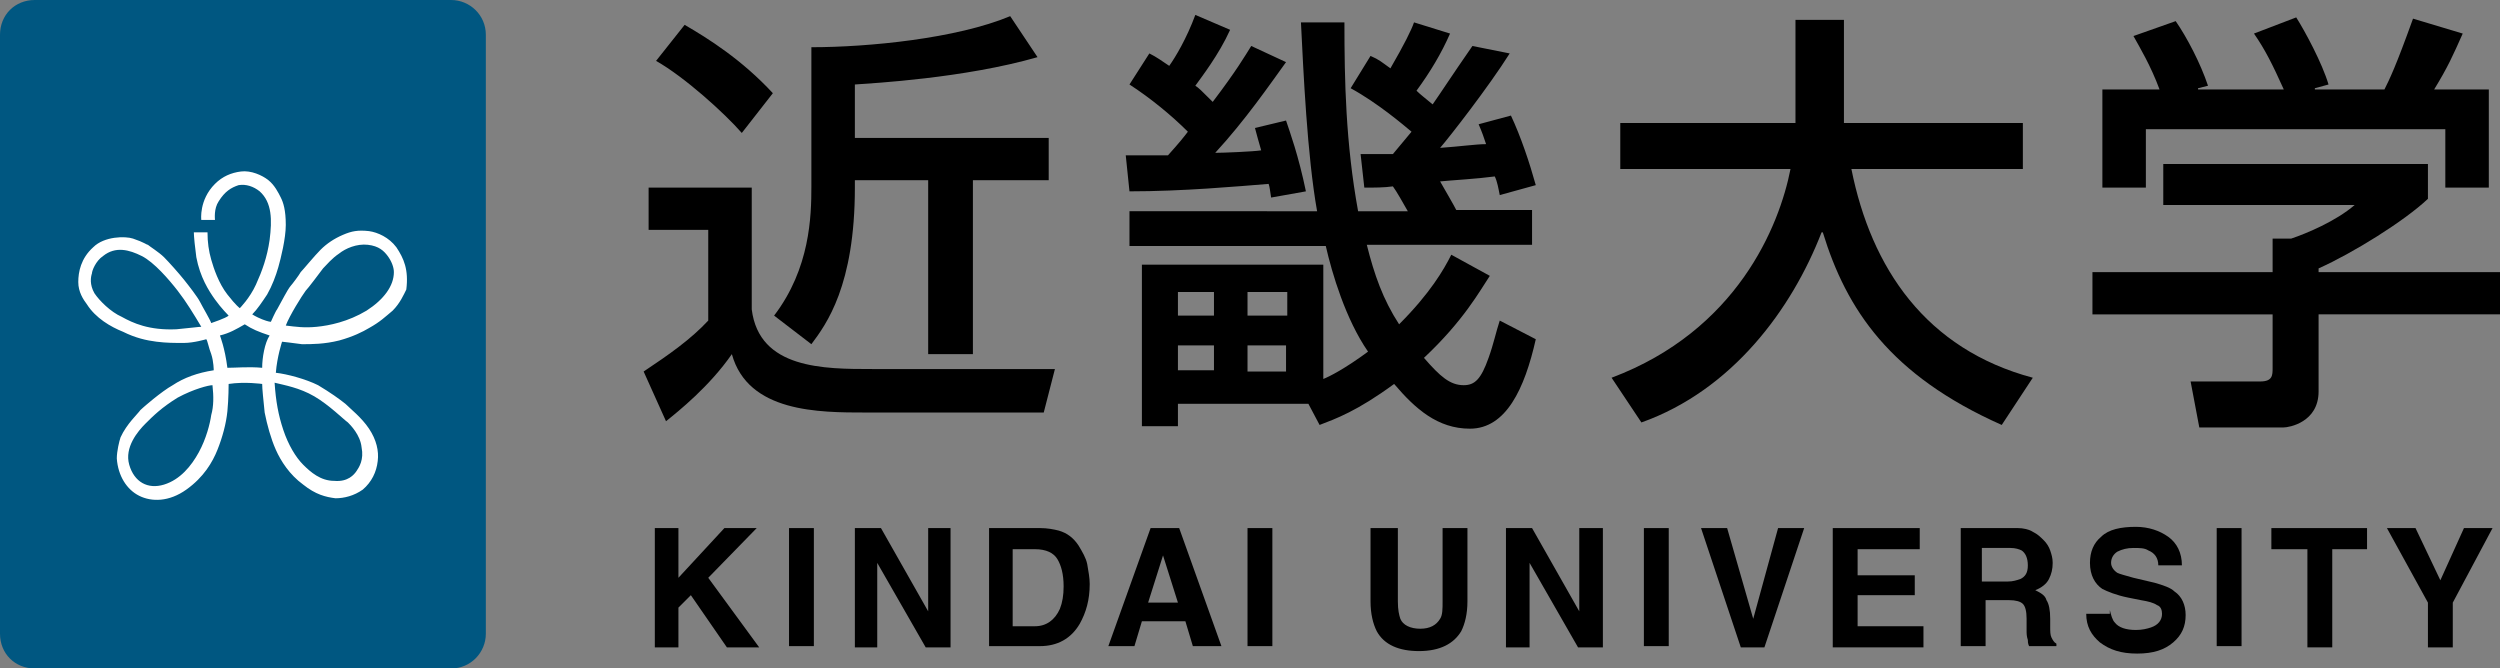 <svg version="1.1" xmlns="http://www.w3.org/2000/svg" viewBox="0 0 201.2 53.8"><rect x="0" y="0" width="201.2" height="53.8" fill="#808080" stroke="none"/><style type="text/css">.st0{fill:#005781;}.st1{fill:#FFFFFF;}</style><g><path class="st0" d="M39.1,51c0,1.5-1.2,2.8-2.8,2.8H2.8C1.2,53.8,0,52.6,0,51V2.8C0,1.2,1.2,0,2.8,0h33.5c1.5,0,2.8,1.2,2.8,2.8V51z"/><path class="st1" d="M31.9,19.9c-0.6-0.8-1.5-1.2-2.2-1.3c-0.9-0.1-1.4,0-2.1,0.3c-0.7,0.3-1.3,0.7-1.8,1.2c-0.5,0.5-1.4,1.6-1.6,1.8c-0.1,0.2-0.7,1-0.8,1.1c-0.1,0.1-0.4,0.6-0.5,0.8c-0.1,0.2-0.5,0.9-0.6,1.1c-0.1,0.1-0.5,1-0.5,1s-0.2,0-0.7-0.2c-0.5-0.2-0.8-0.4-0.8-0.4c0.4-0.4,0.8-1,1.2-1.6c0.4-0.7,0.7-1.5,0.9-2.2c0.2-0.7,0.6-2.3,0.6-3.4c0-1.2-0.2-1.8-0.4-2.2c-0.2-0.4-0.5-1-1-1.4c-0.5-0.4-1.4-0.8-2.2-0.7c-0.8,0.1-1.5,0.4-2.1,1c-1.3,1.3-1.1,2.9-1.1,2.9l1.1,0c0-0.1-0.1-0.9,0.3-1.5c0.5-0.8,1-1.1,1.6-1.3c0.6-0.1,1.2,0.1,1.7,0.5c1,0.9,1,2.3,0.8,3.9c-0.2,1.4-0.6,2.5-1.1,3.6c-0.5,1.1-1.3,1.9-1.3,1.9s-0.3-0.2-1-1.1c-0.7-0.9-1.1-2.1-1.3-2.8c-0.2-0.7-0.3-1.4-0.3-2.2l-1.1,0c0,0.3,0.1,1.3,0.2,2c0.3,1.6,1,2.7,1.5,3.4c0.5,0.7,1.1,1.3,1.1,1.3c-0.2,0.2-1.4,0.6-1.4,0.6c-0.1-0.3-0.7-1.3-0.9-1.7c-0.2-0.4-0.9-1.3-1.3-1.8c-0.4-0.5-1.2-1.4-1.6-1.8c-0.4-0.4-1.2-0.9-1.3-1c-0.1,0-0.3-0.2-1.2-0.5C10.1,19,8.4,19,7.5,19.9c-1,0.9-1.2,2-1.2,2.8c0,0.8,0.4,1.4,0.7,1.8c0.7,1.1,1.9,1.8,2.9,2.2c1,0.5,1.9,0.7,2.7,0.8c0.8,0.1,1.4,0.1,2.2,0.1c0.8,0,1.8-0.3,1.8-0.3c0.1,0.1,0.2,0.7,0.4,1.2c0.2,0.6,0.2,1.3,0.2,1.3c-1.3,0.2-2.4,0.6-3.3,1.2c-0.9,0.5-2.4,1.8-2.6,2c-0.2,0.3-1.1,1.1-1.6,2.2c-0.1,0.3-0.3,1.1-0.3,1.7c0.1,1.4,0.8,2.5,1.8,3c1,0.5,2.4,0.5,3.8-0.5c1.4-1,2.1-2.2,2.5-3.2c0.4-1,0.7-2.1,0.8-3.1c0.1-1,0.1-2.2,0.1-2.2c1.3-0.2,2.7,0,2.7,0c0,0.4,0.1,1.3,0.2,2.3c0.2,1,0.5,2.1,0.9,3c0.4,0.9,1.1,2,2.2,2.8c1,0.8,1.8,1,2.6,1.1c0.7,0,1.5-0.2,2.2-0.7c0.7-0.6,1.1-1.4,1.2-2.3c0.1-0.8-0.1-1.7-0.7-2.6c-0.6-0.9-1.5-1.6-1.9-2c-0.5-0.4-1.2-0.9-2.2-1.5c-1-0.5-2.5-0.9-3.4-1c0.1-1.3,0.5-2.5,0.5-2.5s0.9,0.1,1.6,0.2c0.8,0,1.8,0,3-0.3c1.1-0.3,1.9-0.7,2.4-1c0.9-0.5,1.3-0.9,1.9-1.4c0.6-0.6,0.9-1.3,1.1-1.7C32.9,21.7,32.5,20.8,31.9,19.9 M14.2,26.5c-2.2,0.1-3.5-0.5-4.4-1c-0.9-0.4-1.8-1.3-2.2-1.9c-0.4-0.7-0.3-1.3-0.2-1.6c0-0.2,0.3-1,0.9-1.4c1-0.8,2.1-0.5,3.1,0c1,0.5,2.2,1.9,2.9,2.8c0.7,0.9,1.3,1.9,1.9,2.9C16,26.3,15.3,26.4,14.2,26.5 M17,33.4c-0.1,0.7-0.4,1.9-1,3c-0.6,1.1-1.5,2.2-2.8,2.6c-1.3,0.4-2.4-0.2-2.8-1.6c-0.4-1.4,0.7-2.7,1.3-3.3c0.6-0.6,1.3-1.3,2.6-2.1c1.3-0.7,2.5-1,2.8-1C17.2,31.9,17.2,32.7,17,33.4 M21.1,29.6c-1.1-0.1-2.1,0-2.8,0c-0.2-1.6-0.6-2.6-0.6-2.6c0.8-0.2,1.3-0.5,2-0.9c0.6,0.4,1.1,0.6,2,0.9C21.3,27.6,21.1,28.8,21.1,29.6 M25.3,31.9c1.2,0.7,2.4,1.9,2.7,2.1c0.2,0.2,1,1,1.1,2c0.2,1-0.2,1.6-0.4,1.9c-0.2,0.3-0.7,0.9-1.8,0.8c-1.1,0-1.9-0.7-2.5-1.3c-0.6-0.6-1.2-1.6-1.6-2.8c-0.4-1.2-0.6-2.3-0.7-3.8C22.9,31,24.1,31.2,25.3,31.9 M29.5,25c-1.5,0.9-3,1.2-4,1.3c-1,0.1-1.7,0-2.5-0.1c0.3-0.8,1.3-2.4,1.6-2.8c0.2-0.2,1.1-1.4,1.4-1.8c0.3-0.3,0.7-0.8,1.3-1.2c0.5-0.4,1.4-0.8,2.3-0.7c0.9,0.1,1.3,0.5,1.6,0.9c0.3,0.4,0.5,0.9,0.5,1.3C31.7,23,30.9,24.1,29.5,25"/><path d="M52.1,15.1h8.4v9.8c0.6,4.8,5.8,4.8,9.7,4.8h14.7L84,33.2H69.7c-3.8,0-9.5,0-10.8-4.7c-1.8,2.6-4.3,4.6-5.3,5.4l-1.8-4c2.1-1.4,3.8-2.6,5.2-4.1v-7.3h-4.8V15.1z M55.1,2c1.9,1.1,4.6,2.8,7.1,5.5l-2.5,3.2c-1.4-1.6-4.6-4.5-6.9-5.8L55.1,2z M83.5,4.6c-5.9,1.7-13.3,2.1-14.7,2.2v4.3h15.6v3.4h-6.1v14h-3.6v-14h-5.9v0.6c0,7.9-2.3,11-3.5,12.6l-3-2.3c2.9-3.8,3-8,3-10.4V3.8c4.6,0,11.7-0.7,16-2.5L83.5,4.6z"/><path d="M90.6,12.5c1.2,0,1.8,0,3.4,0c0.9-1,1.3-1.5,1.6-1.9c-1.3-1.3-3-2.7-4.7-3.8l1.6-2.5c0.6,0.3,1,0.6,1.6,1c0.5-0.7,1.4-2.2,2.1-4.1l2.8,1.2c-0.9,2-2.3,3.8-2.8,4.5c0.3,0.2,0.4,0.3,1.4,1.3c1.9-2.5,2.6-3.7,3.1-4.5l2.8,1.3c-1.3,1.8-3.3,4.7-5.7,7.3c0.6,0,3.1-0.1,3.7-0.2c-0.3-1-0.3-1.1-0.5-1.8l2.5-0.6c0.3,0.9,1,2.8,1.6,5.7l-2.8,0.5c-0.1-0.6-0.1-0.8-0.2-1.1c-2.5,0.2-6.9,0.6-11.2,0.6L90.6,12.5z M121.5,4.3c-1.7,2.7-4.9,6.8-5.6,7.6c1.5-0.1,2.9-0.3,3.7-0.3c-0.2-0.6-0.3-0.9-0.6-1.6l2.6-0.7c0.8,1.7,1.5,3.8,2,5.6l-2.9,0.8c-0.1-0.5-0.2-1.1-0.4-1.5c-1.5,0.2-3.4,0.3-4.4,0.4c0.4,0.7,1.1,1.9,1.3,2.3h6.1v2.8H110c0.6,2.4,1.3,4.4,2.6,6.4c2.5-2.5,3.6-4.4,4.2-5.6l3.1,1.7c-0.8,1.2-2.1,3.6-5.3,6.6c1.3,1.5,2.1,2.2,3.2,2.2c0.9,0,1.4-0.5,2-2.2c0.4-1.1,0.6-2.1,0.9-3l2.9,1.5c-0.9,4-2.4,7.2-5.3,7.2c-2.6,0-4.4-1.6-6.1-3.6c-3,2.2-4.7,2.8-6,3.3l-0.9-1.7H94.8v1.8h-2.9v-13h14.6v9.2c0.5-0.2,1.7-0.8,3.6-2.2c-1.8-2.6-2.9-6.3-3.4-8.5H90.9v-2.8H106c-0.8-4.5-1.1-11.2-1.3-15.2h3.5c0,4.7,0.1,9.7,1.1,15.2h4c-0.4-0.7-0.9-1.6-1.2-2c-0.7,0.1-1.5,0.1-2.3,0.1l-0.3-2.7c0.9,0,1.4,0,2.6,0l1.5-1.8c-0.6-0.5-2.7-2.3-4.9-3.5l1.6-2.6c0.7,0.3,0.9,0.5,1.6,1c1.1-1.9,1.7-3.1,1.9-3.7l2.9,0.9c-0.7,1.6-1.6,3.1-2.7,4.6c0.3,0.3,0.7,0.6,1.3,1.1c0.7-1,1.4-2.1,3.2-4.7L121.5,4.3z M94.8,25.4h2.9v-1.9h-2.9V25.4z M94.8,29.8h2.9v-2h-2.9V29.8z M100.4,25.4h3.2v-1.9h-3.2V25.4z M100.4,29.9h3.1v-2.1h-3.1V29.9z"/><path d="M129.7,30.4c10.1-3.8,13.5-12.2,14.4-16.8h-13.7V9.9h14.1V1.6h3.9v8.3h14.4v3.7H149c1.6,8,6,14.5,14.6,16.8l-2.5,3.8c-9-4-12.5-9.3-14.4-15.5h-0.1c-2.4,6.2-7.2,12.7-14.5,15.3L129.7,30.4z"/><path d="M195.4,13.1V16c-1.9,1.8-6.1,4.4-8.8,5.6v0.3h14.6v3.4h-14.6v6.2c0,2.5-2.4,2.9-2.8,2.9h-6.8l-0.7-3.7h5.6c1,0,1-0.5,1-1.1v-4.3h-14.5v-3.4h14.5v-2.7h1.5c1.2-0.4,3.6-1.4,5.1-2.7h-15.4v-3.3H195.4z M173.8,7.2c-0.7-1.9-1.6-3.4-2.1-4.3l3.4-1.2c0.9,1.3,2,3.4,2.6,5.2l-0.8,0.2v0.1h6.9c-0.9-2-1.5-3.2-2.4-4.5l3.4-1.3c0.7,1.1,2.1,3.7,2.6,5.4l-1.1,0.3v0.1h5.6c0.4-0.8,0.9-1.8,2.3-5.7l4,1.2c-0.8,1.8-1.2,2.7-2.3,4.5h4.4v7.9h-3.5v-4.7h-24.1v4.7h-3.5V7.2H173.8z"/><polygon points="52.7,42.5 54.6,42.5 54.6,46.5 58.3,42.5 60.9,42.5 57,46.5 61.1,52.1 58.5,52.1 55.6,47.9 54.6,48.9 54.6,52.1 52.7,52.1 "/><rect x="63.5" y="42.5" width="2" height="9.5"/><polygon points="68.8,42.5 70.9,42.5 74.7,49.2 74.7,42.5 76.5,42.5 76.5,52.1 74.5,52.1 70.6,45.3 70.6,52.1 68.8,52.1 "/><path d="M85.2,42.7c0.7,0.2,1.2,0.6,1.6,1.2c0.3,0.5,0.6,1,0.7,1.5c0.1,0.6,0.2,1.1,0.2,1.6c0,1.3-0.3,2.3-0.8,3.2c-0.7,1.2-1.8,1.8-3.2,1.8h-4.1v-9.5h4.1C84.3,42.5,84.8,42.6,85.2,42.7 M81.5,44.2v6.2h1.8c0.9,0,1.6-0.5,2-1.4c0.2-0.5,0.3-1.1,0.3-1.8c0-1-0.2-1.7-0.5-2.2c-0.3-0.5-0.9-0.8-1.8-0.8H81.5z"/><path d="M92.6,42.5h2.3l3.4,9.5H96l-0.6-2h-3.5l-0.6,2h-2.1L92.6,42.5z M92.4,48.5h2.4l-1.2-3.8L92.4,48.5z"/><rect x="100.4" y="42.5" width="2" height="9.5"/><path d="M110.5,42.5h2v5.9c0,0.7,0.1,1.1,0.2,1.4c0.2,0.5,0.8,0.8,1.6,0.8c0.8,0,1.3-0.3,1.6-0.8c0.2-0.3,0.2-0.8,0.2-1.4v-5.9h2v5.9c0,1-0.2,1.8-0.5,2.4c-0.6,1-1.7,1.6-3.4,1.6c-1.6,0-2.8-0.5-3.4-1.6c-0.3-0.6-0.5-1.4-0.5-2.4V42.5z"/><polygon points="121.2,42.5 123.3,42.5 127.1,49.2 127.1,42.5 129,42.5 129,52.1 127,52.1 123.1,45.3 123.1,52.1 121.2,52.1 "/><rect x="132.3" y="42.5" width="2" height="9.5"/><polygon points="143.1,42.5 145.2,42.5 142,52.1 140.1,52.1 136.9,42.5 139,42.5 141.1,49.8 "/><polygon points="154.5,44.2 149.5,44.2 149.5,46.3 154.1,46.3 154.1,47.9 149.5,47.9 149.5,50.4 154.8,50.4 154.8,52.1 147.5,52.1 147.5,42.5 154.5,42.5 "/><path d="M163.6,42.8c0.4,0.2,0.6,0.4,0.9,0.7c0.2,0.2,0.4,0.5,0.5,0.8c0.1,0.3,0.2,0.6,0.2,1c0,0.5-0.1,0.9-0.3,1.3c-0.2,0.4-0.6,0.7-1.1,0.9c0.4,0.2,0.8,0.4,0.9,0.8c0.2,0.3,0.3,0.8,0.3,1.5v0.6c0,0.4,0,0.7,0.1,0.9c0.1,0.2,0.2,0.4,0.4,0.5v0.2h-2.2c-0.1-0.2-0.1-0.4-0.1-0.5c-0.1-0.3-0.1-0.5-0.1-0.8l0-0.9c0-0.6-0.1-1-0.3-1.2c-0.2-0.2-0.6-0.3-1.1-0.3h-1.9v3.7h-2v-9.5h4.6C162.8,42.5,163.3,42.6,163.6,42.8 M159.5,44.2v2.6h2.1c0.4,0,0.7-0.1,1-0.2c0.4-0.2,0.6-0.5,0.6-1.1c0-0.6-0.2-1-0.5-1.2c-0.2-0.1-0.5-0.2-0.9-0.2H159.5z"/><path d="M169.8,49.1c0.1,0.4,0.2,0.8,0.4,1c0.3,0.4,0.9,0.6,1.7,0.6c0.5,0,0.9-0.1,1.2-0.2c0.6-0.2,0.9-0.6,0.9-1.1c0-0.3-0.1-0.6-0.4-0.7c-0.3-0.2-0.7-0.3-1.3-0.4l-1-0.2c-1-0.2-1.7-0.5-2.1-0.7c-0.6-0.4-1-1.1-1-2.1c0-0.9,0.3-1.6,0.9-2.1c0.6-0.6,1.6-0.8,2.8-0.8c1,0,1.9,0.3,2.6,0.8c0.7,0.5,1.1,1.3,1.1,2.3h-1.9c0-0.6-0.3-1-0.8-1.2c-0.3-0.2-0.7-0.2-1.2-0.2c-0.5,0-0.9,0.1-1.3,0.3c-0.3,0.2-0.5,0.5-0.5,0.9c0,0.3,0.2,0.6,0.5,0.8c0.2,0.1,0.6,0.2,1.3,0.4l1.7,0.4c0.7,0.2,1.3,0.4,1.6,0.7c0.6,0.4,0.9,1.1,0.9,1.9c0,0.9-0.3,1.6-1,2.2c-0.7,0.6-1.6,0.9-2.9,0.9c-1.3,0-2.2-0.3-3-0.9c-0.7-0.6-1.1-1.3-1.1-2.3H169.8z"/><rect x="178.4" y="42.5" width="2" height="9.5"/><polygon points="190.5,42.5 190.5,44.2 187.7,44.2 187.7,52.1 185.7,52.1 185.7,44.2 182.8,44.2 182.8,42.5 "/><polygon points="198.3,42.5 200.6,42.5 197.4,48.5 197.4,52.1 195.4,52.1 195.4,48.5 192.1,42.5 194.4,42.5 196.4,46.7 "/></g></svg>